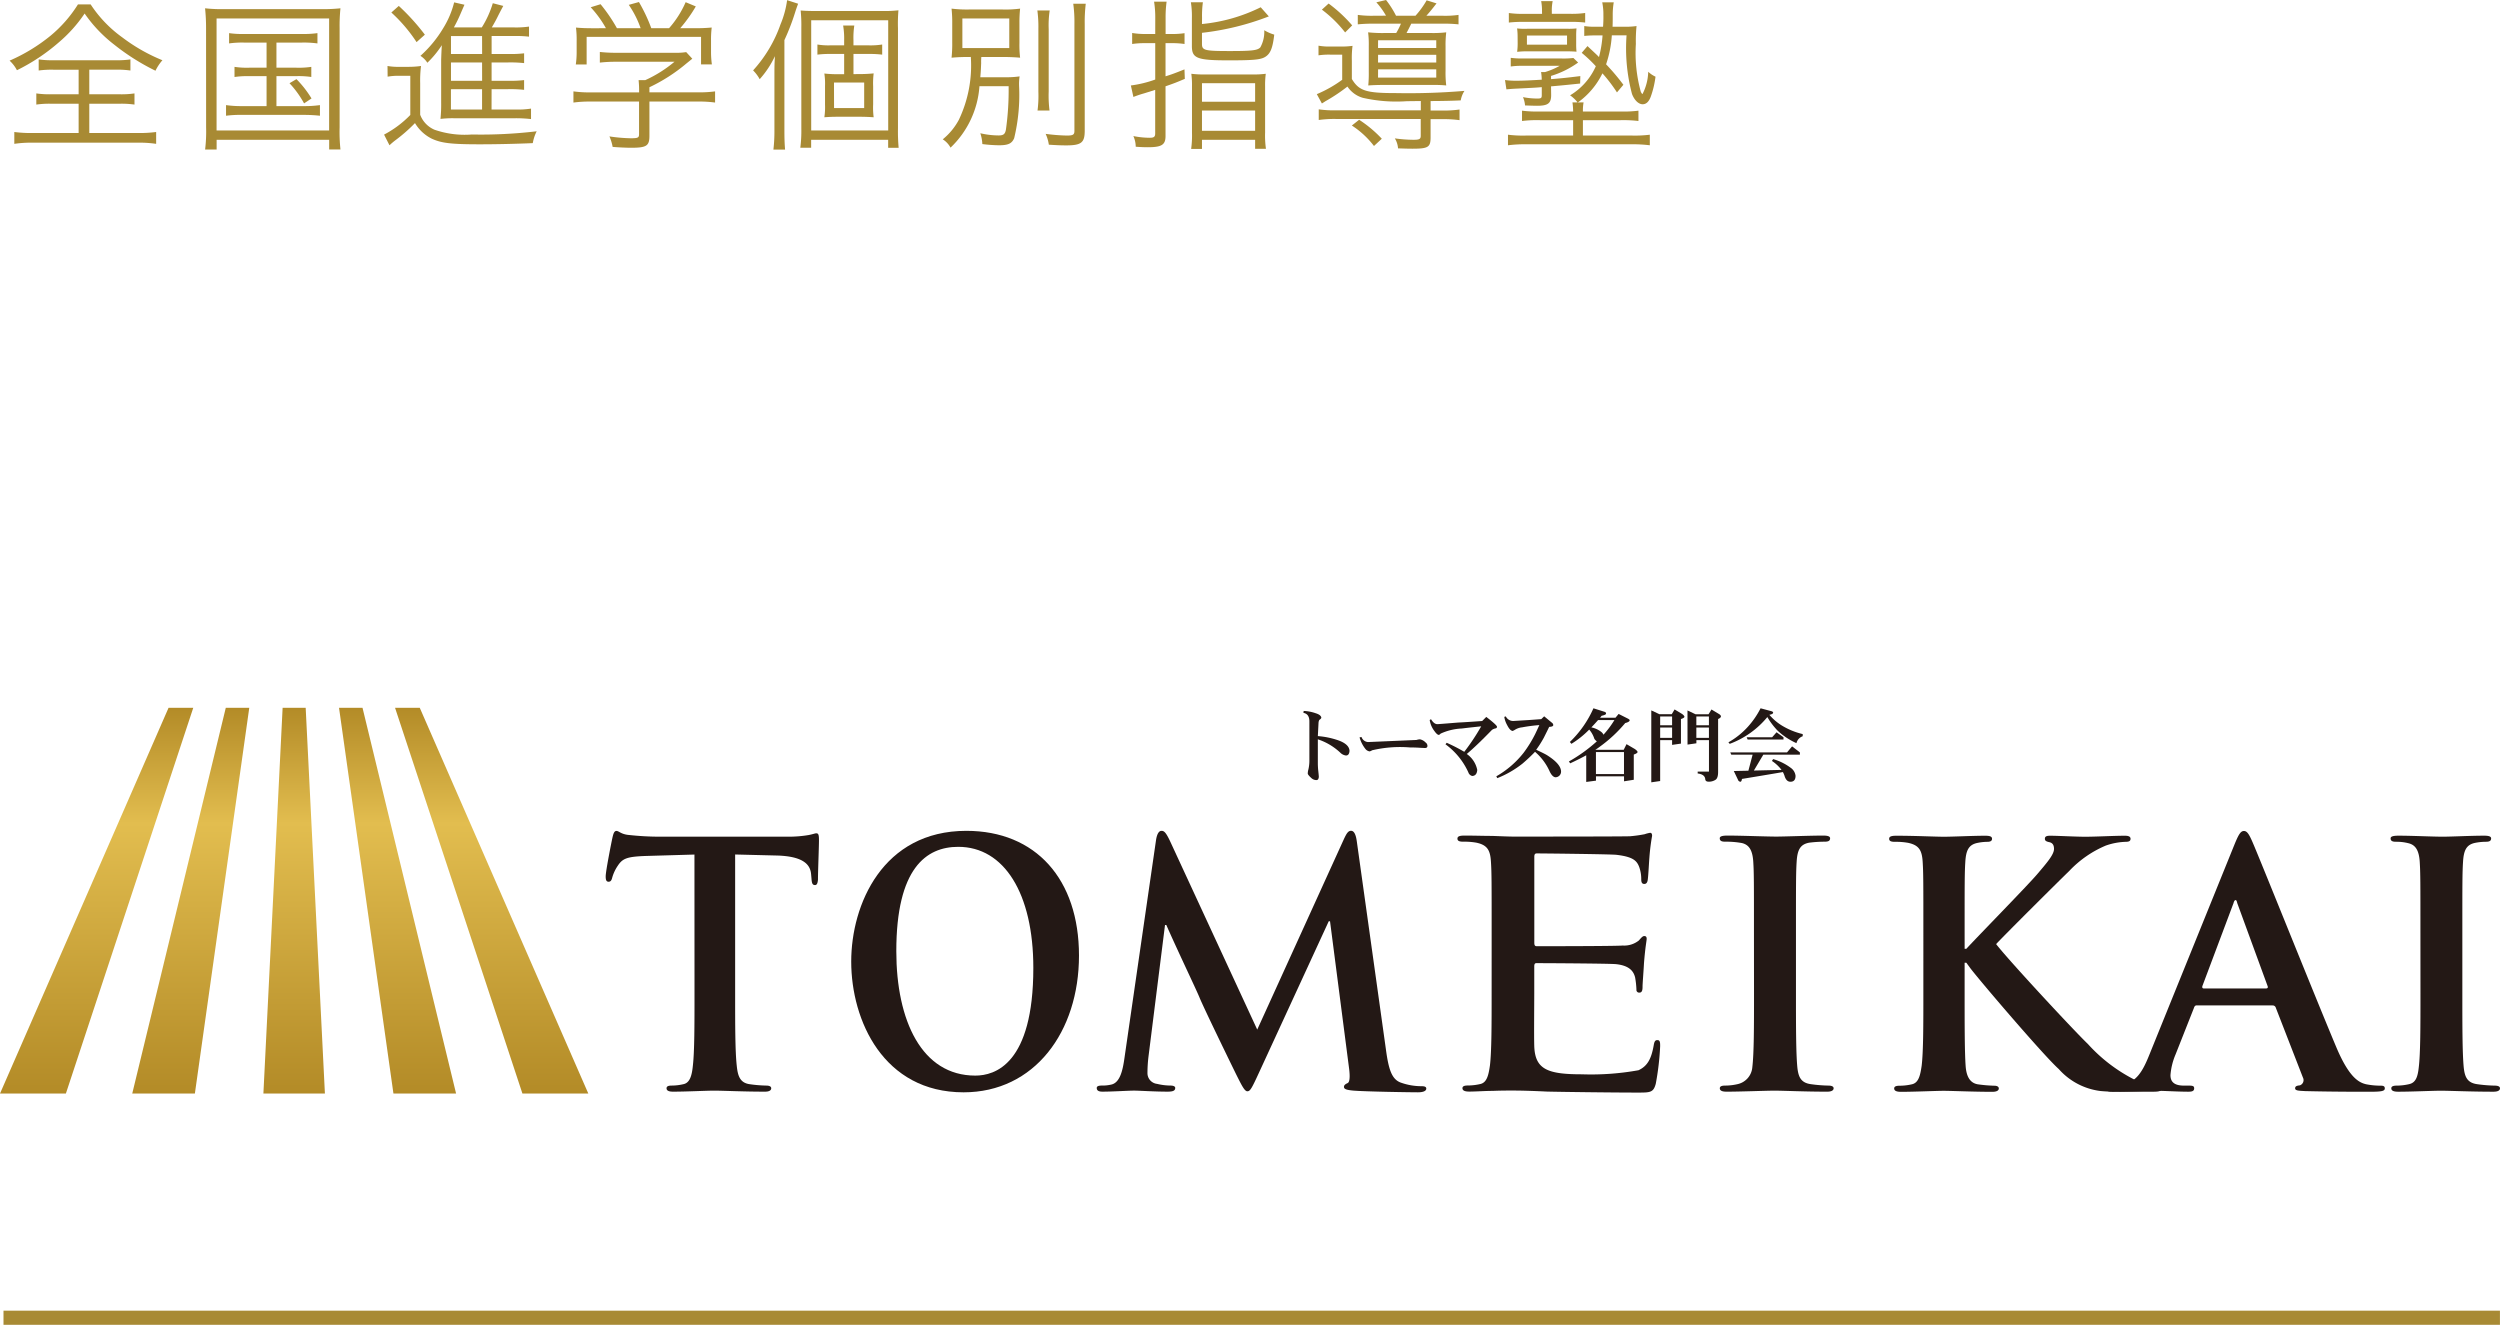 <svg xmlns="http://www.w3.org/2000/svg" xmlns:xlink="http://www.w3.org/1999/xlink" width="177.252" height="93.929" preserveAspectRatio="none" viewBox="0 0 177.252 93.929"><defs><linearGradient id="a" x1="1444.762" y1="1734.441" x2="1444.762" y2="1761.79" gradientTransform="translate(-1437.911 -1684.256)" gradientUnits="userSpaceOnUse"><stop offset="0" stop-color="#b38b27"/><stop offset="0.3" stop-color="#e2bd4f"/><stop offset="1" stop-color="#b38b27"/></linearGradient><linearGradient id="b" x1="1451.435" y1="1734.441" x2="1451.435" y2="1761.79" xlink:href="#a"/><linearGradient id="c" x1="1472.772" y1="1734.441" x2="1472.772" y2="1761.79" xlink:href="#a"/><linearGradient id="d" x1="1466.098" y1="1734.441" x2="1466.098" y2="1761.79" xlink:href="#a"/><linearGradient id="e" x1="1458.766" y1="1734.441" x2="1458.766" y2="1761.79" xlink:href="#a"/></defs><title>アセット 17</title><rect x="0.248" y="92.929" width="177" height="1" fill="#a88a34"/><path d="M6.427.312A8.819,8.819,0,0,0,8.671,2.651a12.461,12.461,0,0,0,2.844,1.62,3.338,3.338,0,0,0-.492.744A15.835,15.835,0,0,1,8.1,3.167,9.851,9.851,0,0,1,6,.959,9.966,9.966,0,0,1,4.147,3.023,13.712,13.712,0,0,1,1.2,4.979,2.4,2.4,0,0,0,.679,4.3,12.4,12.4,0,0,0,3.571,2.543,9.23,9.23,0,0,0,5.527.312ZM3.811,4.943A6.573,6.573,0,0,0,2.743,5V4.211a6.255,6.255,0,0,0,1.044.06H8.215a6.1,6.1,0,0,0,1.032-.06V5a6.413,6.413,0,0,0-1.056-.06H6.331V6.684H8.467a6.29,6.29,0,0,0,1.068-.061v.792a6.484,6.484,0,0,0-1.068-.06H6.331V9.431h3.48a9.034,9.034,0,0,0,1.26-.072v.84a8.059,8.059,0,0,0-1.248-.084H2.287a8.172,8.172,0,0,0-1.272.084v-.84A9.055,9.055,0,0,0,2.3,9.431H5.575V7.355H3.643a6.484,6.484,0,0,0-1.068.06V6.623a6.377,6.377,0,0,0,1.068.061H5.575V4.943Z" fill="#a88a34"/><path d="M14.61,2A13.278,13.278,0,0,0,14.539.588,10.347,10.347,0,0,0,15.9.647h6.876A11.122,11.122,0,0,0,24.139.588,12.161,12.161,0,0,0,24.079,2V9.035a11.387,11.387,0,0,0,.06,1.56h-.8V9.91h-7.98V10.6h-.816a10.612,10.612,0,0,0,.071-1.56Zm.745,7.249h7.98V1.307h-7.98Zm1.956-6.23a6.484,6.484,0,0,0-1.068.06v-.73a6.416,6.416,0,0,0,1.068.06h4.068a7.054,7.054,0,0,0,1.128-.06v.73a7.138,7.138,0,0,0-1.116-.06H19.6V4.8h1.416a5.984,5.984,0,0,0,1.056-.06v.718a6.152,6.152,0,0,0-1.056-.06H19.6V7.523h1.944a7.705,7.705,0,0,0,1.14-.071v.754a10.473,10.473,0,0,0-1.14-.06H17.155a7.717,7.717,0,0,0-1.129.06V7.452a7.446,7.446,0,0,0,1.129.071H18.9V5.4H17.671a5.991,5.991,0,0,0-1.044.06V4.74a5.75,5.75,0,0,0,1.044.06H18.9V3.022Zm3.708,2.592a7.447,7.447,0,0,1,1.068,1.369l-.528.349A7.036,7.036,0,0,0,20.526,5.9Z" fill="#a88a34"/><path d="M27.475,4.679a4.454,4.454,0,0,0,.888.06h.612a6.414,6.414,0,0,0,.876-.06,8.246,8.246,0,0,0-.06,1.213V8.135A1.869,1.869,0,0,0,30.811,9.2a6.55,6.55,0,0,0,2.64.336,33.436,33.436,0,0,0,4.6-.228,2.992,2.992,0,0,0-.276.84c-1.068.048-2.544.084-3.744.084-2.052,0-2.736-.084-3.42-.4a2.879,2.879,0,0,1-1.188-1.105,11.327,11.327,0,0,1-1.4,1.225,4.7,4.7,0,0,0-.408.349l-.384-.757a7.372,7.372,0,0,0,1.86-1.392V5.375h-.768a4.217,4.217,0,0,0-.84.061Zm.8-4.259a15.345,15.345,0,0,1,1.848,2.039l-.588.528a10.9,10.9,0,0,0-1.788-2.1Zm6.576,7.344h1.68A5.99,5.99,0,0,0,37.65,7.7v.742a9.693,9.693,0,0,0-1.1-.059H32.155a7.233,7.233,0,0,0-.924.048,10.242,10.242,0,0,0,.048-1.175V4.235c.012-.359.024-.7.048-1.032A7.061,7.061,0,0,1,30.3,4.45a1.605,1.605,0,0,0-.492-.49A8.421,8.421,0,0,0,31.423,2,6.419,6.419,0,0,0,32.2.168l.732.168c-.06.132-.06.132-.252.576a10.273,10.273,0,0,1-.5,1.032h1.98a6.945,6.945,0,0,0,.78-1.716l.744.192c-.06.108-.1.18-.336.636-.144.3-.3.588-.48.888h1.56a6.38,6.38,0,0,0,1.08-.06V2.6a8.072,8.072,0,0,0-1.032-.048h-1.62V3.828h1.176a7.984,7.984,0,0,0,1.128-.048v.695a8.675,8.675,0,0,0-1.128-.048H34.855v1.3h1.176a7.938,7.938,0,0,0,1.128-.048V6.37a8.86,8.86,0,0,0-1.128-.048H34.855Zm-.672-5.209H31.975V3.828h2.208Zm0,1.872H31.975v1.3h2.208Zm-2.208,1.9V7.764h2.208V6.322Z" fill="#a88a34"/><path d="M46.045,9.623c0,.72-.2.853-1.3.853-.336,0-.888-.025-1.308-.061a3.415,3.415,0,0,0-.228-.744,11.374,11.374,0,0,0,1.5.132c.516,0,.6-.035.6-.288V7.2H41.869a8.53,8.53,0,0,0-1.212.072V6.479a8.232,8.232,0,0,0,1.2.072h3.456v-.2c0-.228-.012-.408-.036-.672h.48a9.021,9.021,0,0,0,2.064-1.3h-4.2a9.466,9.466,0,0,0-1.092.06V3.684a10.133,10.133,0,0,0,1.1.059H47.8a4.705,4.705,0,0,0,.852-.048l.432.468-.4.324a12.088,12.088,0,0,1-2.64,1.7v.36h3.432A8.364,8.364,0,0,0,50.7,6.479v.792A8.364,8.364,0,0,0,49.477,7.2H46.045ZM42.961,2A7.606,7.606,0,0,0,41.881.515l.7-.216A11.515,11.515,0,0,1,43.741,2h1.68a6.97,6.97,0,0,0-.84-1.656l.72-.2A11.561,11.561,0,0,1,46.177,2h1.26A6.978,6.978,0,0,0,48.613.155l.72.3A10.154,10.154,0,0,1,48.229,2h.9a12.744,12.744,0,0,0,1.332-.048,6.908,6.908,0,0,0-.048.937v.863a6.222,6.222,0,0,0,.06.816h-.768V2.615H41.593V4.571h-.768a5.918,5.918,0,0,0,.06-.816V2.892a6.685,6.685,0,0,0-.048-.937c.42.036.7.048,1.32.048Z" fill="#a88a34"/><path d="M55.615,9.252c0,.551.012.923.048,1.354h-.828a11,11,0,0,0,.072-1.378V5.376c0-.589,0-.793.036-1.394a6.736,6.736,0,0,1-1.08,1.633,2.688,2.688,0,0,0-.468-.624,9.51,9.51,0,0,0,1.944-3.264A6.751,6.751,0,0,0,55.807.012l.78.252c-.072.2-.108.288-.216.624a15.731,15.731,0,0,1-.756,1.956Zm1.2-7.285A10.238,10.238,0,0,0,56.767.744c.312.024.6.036,1,.036H62.6A8.571,8.571,0,0,0,63.7.731,10.954,10.954,0,0,0,63.667,2V9.1a12.764,12.764,0,0,0,.048,1.379h-.744V9.91h-5.46v.565h-.768a9.394,9.394,0,0,0,.072-1.355Zm.7,7.285h5.46V1.438h-5.46Zm3.36-4a10.139,10.139,0,0,0,1.068-.048,5.7,5.7,0,0,0-.036.923V7.392a5.366,5.366,0,0,0,.036.922c-.372-.024-.672-.036-1.056-.036H59.491c-.468,0-.708.012-1.044.036a4.723,4.723,0,0,0,.048-.886V6.1a4.82,4.82,0,0,0-.048-.887,8.47,8.47,0,0,0,1.044.048h.36V3.826H58.843a6.421,6.421,0,0,0-.888.048V3.156a4.682,4.682,0,0,0,.888.06h1.008V2.855a5.526,5.526,0,0,0-.072-1.044h.792a5.75,5.75,0,0,0-.06,1.044v.361H61.6a5.3,5.3,0,0,0,.948-.06v.718a7.068,7.068,0,0,0-.936-.048h-1.1v1.43Zm-1.74,2.412h2.136V5.854H59.131Z" fill="#a88a34"/><path d="M68.748,4.043a11.692,11.692,0,0,0-1.282.048,9.116,9.116,0,0,0,.048-1.08V1.691a9.379,9.379,0,0,0-.048-1.08A8.845,8.845,0,0,0,68.8.671h2.209a7.9,7.9,0,0,0,1.318-.06,9.426,9.426,0,0,0-.048,1.068V3.047a7.532,7.532,0,0,0,.048,1.044,13.025,13.025,0,0,0-1.318-.048H69.577a3.684,3.684,0,0,0-.012.433c-.012.239-.012.455-.06,1H71.2a6.7,6.7,0,0,0,1.091-.06,3.659,3.659,0,0,0-.036.708A13.062,13.062,0,0,1,71.905,9.8c-.168.385-.431.5-1.091.5a10.292,10.292,0,0,1-1.165-.085,2.809,2.809,0,0,0-.144-.768,5.843,5.843,0,0,0,1.3.156c.347,0,.456-.1.515-.408a20.222,20.222,0,0,0,.193-3.084H69.444a6.648,6.648,0,0,1-2.05,4.357,1.6,1.6,0,0,0-.552-.589,4.545,4.545,0,0,0,1.139-1.38,8.939,8.939,0,0,0,.851-4.464Zm-.515-.636h3.325v-2.1H68.233ZM74.424.743a7.066,7.066,0,0,0-.071,1.32V6.491a8.325,8.325,0,0,0,.059,1.344h-.85a8.226,8.226,0,0,0,.06-1.332V2.063A8.71,8.71,0,0,0,73.55.743Zm2.557-.48a10.932,10.932,0,0,0-.073,1.452V9.263c0,.852-.239,1.045-1.319,1.045-.324,0-.685-.013-1.225-.049a2.833,2.833,0,0,0-.227-.768,13.027,13.027,0,0,0,1.5.12c.444,0,.54-.06.54-.336V1.715A9.456,9.456,0,0,0,76.094.263Z" fill="#a88a34"/><path d="M81.909,1.283A7.087,7.087,0,0,0,81.825.119h.888a8.112,8.112,0,0,0-.071,1.152v1.14h.407a5.775,5.775,0,0,0,.936-.059v.767a6,6,0,0,0-.948-.059h-.4V5.411c.431-.132.683-.227,1.343-.492l.024.672c-.564.24-.743.312-1.367.528V9.647c0,.624-.277.792-1.261.792-.264,0-.54-.012-.852-.036a1.878,1.878,0,0,0-.168-.756,6,6,0,0,0,1.164.121c.3,0,.384-.073.384-.313V6.371c-.456.144-.6.192-.8.252a7.433,7.433,0,0,0-.745.252l-.18-.815a8.081,8.081,0,0,0,1.728-.421V3.06h-.7a5.941,5.941,0,0,0-.936.059v-.78a5.6,5.6,0,0,0,.936.072h.7Zm3.312.42A11.908,11.908,0,0,0,89.385.515l.576.648a18.914,18.914,0,0,1-4.74,1.164v.792c0,.456.2.5,1.992.5,1.561,0,1.956-.048,2.148-.264a2.273,2.273,0,0,0,.276-1.212,2.974,2.974,0,0,0,.708.312c-.108.937-.264,1.332-.612,1.561-.324.215-.816.263-2.627.263-2.233,0-2.6-.144-2.6-1.008V1.3a6.345,6.345,0,0,0-.072-1.14h.852a6.979,6.979,0,0,0-.06,1.1Zm-.708,4.428a5.925,5.925,0,0,0-.048-.9,7.213,7.213,0,0,0,1.02.048h3.241a6.97,6.97,0,0,0,1.019-.048,6.026,6.026,0,0,0-.048.9V9.4a6.555,6.555,0,0,0,.06,1.151h-.768V9.911H85.221v.649h-.768a6.855,6.855,0,0,0,.06-1.141Zm.708,1.08h3.768V5.9H85.221Zm0,2.064h3.768V7.835H85.221Z" fill="#a88a34"/><path d="M99.747,7.175a10.721,10.721,0,0,1-3.12-.239,1.959,1.959,0,0,1-1.092-.8,12.176,12.176,0,0,1-1.524,1.02c-.084.048-.108.072-.288.18l-.36-.66a8.775,8.775,0,0,0,1.8-1.02V3.875h-.828a4.975,4.975,0,0,0-.852.048V3.239a4.379,4.379,0,0,0,.9.06h.648a5.528,5.528,0,0,0,.865-.048A6.636,6.636,0,0,0,95.847,4.3v1.3c.505.839,1.009,1,3.084,1a47.9,47.9,0,0,0,4.9-.156,1.768,1.768,0,0,0-.263.673c-.4.023-1.321.047-2.137.047v.673h.852a7.812,7.812,0,0,0,1.2-.072v.755a8.059,8.059,0,0,0-1.212-.072h-.841V9.743c0,.7-.18.8-1.3.8-.323,0-.636-.012-1.008-.024a1.554,1.554,0,0,0-.227-.708,9.7,9.7,0,0,0,1.319.1c.42,0,.517-.048.517-.288V8.435H94.7a8.093,8.093,0,0,0-1.2.072V7.752a7.63,7.63,0,0,0,1.189.072h6.048V7.163ZM94.2.251A10.173,10.173,0,0,1,95.871,1.8l-.5.5A8.74,8.74,0,0,0,93.723.684Zm3.216,10.1A6.229,6.229,0,0,0,95.847,8.9l.516-.408a8.616,8.616,0,0,1,1.608,1.344Zm.853-9.239a5.437,5.437,0,0,0-.685-.948L98.272,0a6.666,6.666,0,0,1,.708,1.116h1.379a6.181,6.181,0,0,0,.792-1.093l.7.217c-.276.36-.468.6-.72.876h1.141a6.566,6.566,0,0,0,1.139-.06v.671a9.6,9.6,0,0,0-1.139-.048H100.06c-.133.276-.241.48-.337.661h1.7a7.957,7.957,0,0,0,1.116-.048,7.5,7.5,0,0,0-.048,1V5.015a7.413,7.413,0,0,0,.048,1.044,8.734,8.734,0,0,0-.912-.037H98.163c-.431,0-.828.012-1.152.037a8.3,8.3,0,0,0,.036-.948V3.264A6.783,6.783,0,0,0,97,2.292a9.527,9.527,0,0,0,1.224.048h.768a4.924,4.924,0,0,0,.336-.661H97.455a10.776,10.776,0,0,0-1.187.048V1.056a7.143,7.143,0,0,0,1.163.06Zm-.565,2.292h4.128V2.854H97.707Zm0,1.031h4.128V3.887H97.707Zm0,1.069h4.128v-.59H97.707Z" fill="#a88a34"/><path d="M109.978,6.743c0,.588-.229.756-1,.756-.2,0-.541-.012-.852-.023a1.839,1.839,0,0,0-.145-.589,5.488,5.488,0,0,0,1.021.1c.264,0,.311-.036.311-.24V6.179c-.419.036-.419.036-1.86.108-.264.012-.5.036-.647.048l-.1-.66a5.57,5.57,0,0,0,.876.048c.407,0,.9-.024,1.727-.072a3.121,3.121,0,0,0-.047-.54h.276a5.06,5.06,0,0,0,1.044-.444h-2.677a5.2,5.2,0,0,0-.792.048V4.1a5.621,5.621,0,0,0,.805.047h2.784a5.927,5.927,0,0,0,.852-.036l.336.324a6.524,6.524,0,0,1-1.92.948v.228c.767-.06,1.139-.1,2.076-.216l-.013.528c-.575.06-1.26.133-2.063.2Zm2.3.516a3.1,3.1,0,0,0-.048.648h2.676a8.338,8.338,0,0,0,1.261-.06v.732a9.124,9.124,0,0,0-1.248-.059h-2.689V9.611H115.7a8.616,8.616,0,0,0,1.273-.06V10.3a10.13,10.13,0,0,0-1.3-.072H108.2a9.915,9.915,0,0,0-1.283.072V9.551a8.387,8.387,0,0,0,1.283.06h3.336V8.52h-2.363a8.611,8.611,0,0,0-1.261.059V7.847a8.541,8.541,0,0,0,1.261.06h2.363a4.64,4.64,0,0,0-.048-.648h.361a2.4,2.4,0,0,0-.529-.5,4.546,4.546,0,0,0,1.825-2.064,9.943,9.943,0,0,0-1-.948l.409-.48c.528.5.647.6.815.78a8.261,8.261,0,0,0,.253-1.536h-.517a7.555,7.555,0,0,0-.78.036v-.7a4.533,4.533,0,0,0,.792.049h.54a7.93,7.93,0,0,0,.025-.817A4.278,4.278,0,0,0,113.6.167h.816a5.247,5.247,0,0,0-.072.912c0,.348,0,.5-.012.817h.8a5.582,5.582,0,0,0,.9-.049,10.377,10.377,0,0,0-.048,1.272,10.333,10.333,0,0,0,.349,3.384c.048.1.1.168.119.168a3.616,3.616,0,0,0,.408-1.584,1.891,1.891,0,0,0,.517.349,6.527,6.527,0,0,1-.336,1.416c-.133.359-.324.54-.576.54-.288,0-.588-.288-.756-.733a12.618,12.618,0,0,1-.385-4.152h-1.044a7.946,7.946,0,0,1-.407,2.053A15.39,15.39,0,0,1,115.1,6.011l-.456.54A10.711,10.711,0,0,0,113.613,5.2a5.468,5.468,0,0,1-1.74,2.064ZM109.329.8a3.646,3.646,0,0,0-.059-.72h.816a3.229,3.229,0,0,0-.061.72v.18h1.309a6.684,6.684,0,0,0,1.056-.06V1.6a7.909,7.909,0,0,0-1.056-.048h-3.312a8.038,8.038,0,0,0-1.044.048V.923a6.866,6.866,0,0,0,1.055.06h1.3ZM107.6,2.615a4.744,4.744,0,0,0-.036-.6,4.411,4.411,0,0,0,.719.024h2.868a5.112,5.112,0,0,0,.624-.024,5.261,5.261,0,0,0-.023.564V3.1a5.471,5.471,0,0,0,.023.564c-.179-.012-.408-.024-.6-.024H108.3a5.78,5.78,0,0,0-.732.036,5.032,5.032,0,0,0,.036-.6Zm.66.552h2.844V2.52h-2.844Z" fill="#a88a34"/><polygon points="4.671 77.534 13.702 50.185 11.95 50.185 0 77.534 4.671 77.534" fill="url(#a)"/><polygon points="13.817 77.534 17.673 50.185 16.008 50.185 9.376 77.534 13.817 77.534" fill="url(#b)"/><polygon points="37.04 77.534 28.01 50.185 29.762 50.185 41.712 77.534 37.04 77.534" fill="url(#c)"/><polygon points="27.895 77.534 24.037 50.185 25.703 50.185 32.337 77.534 27.895 77.534" fill="url(#d)"/><polygon points="18.675 77.534 20.038 50.185 21.673 50.185 23.036 77.534 18.675 77.534" fill="url(#e)"/><path d="M95.682,53.241c-.016.217-.1.325-.251.325a.678.678,0,0,1-.395-.194,4.3,4.3,0,0,0-1.6-.954v1.708c0,.107.006.24.017.4.035.313.052.5.052.56-.015.149-.07.223-.166.223a.52.52,0,0,1-.354-.137c-.175-.156-.263-.267-.263-.331a1.137,1.137,0,0,1,.046-.292,2.78,2.78,0,0,0,.068-.685V51.15c0-.355-.14-.557-.422-.606l.017-.137a2.915,2.915,0,0,1,.845.16q.372.114.406.308c0,.042-.032.088-.1.138-.061.034-.095.129-.1.285l-.046.892a5.751,5.751,0,0,1,1.423.291Q95.665,52.762,95.682,53.241Z" fill="#231815"/><path d="M101.207,52.881c0,.1-.059.154-.177.154l-.354-.017q-.338-.023-.7-.023a8.619,8.619,0,0,0-2.69.2.617.617,0,0,1-.177.08.473.473,0,0,1-.315-.194,2.323,2.323,0,0,1-.4-.8l.137-.029a.529.529,0,0,0,.463.36l3.434-.148a1,1,0,0,1,.246-.046.756.756,0,0,1,.4.223A.3.3,0,0,1,101.207,52.881Z" fill="#231815"/><path d="M106.137,51.521a.111.111,0,0,1-.091.12.711.711,0,0,0-.263.108q-1.1,1.132-1.788,1.709a1.807,1.807,0,0,1,.743,1.131c-.019.274-.138.417-.354.429a.381.381,0,0,1-.275-.252,5.026,5.026,0,0,0-1.623-1.994l.086-.108a12.223,12.223,0,0,1,1.246.64,15.346,15.346,0,0,0,1.2-1.806q-.787.081-1.382.154a4.03,4.03,0,0,0-1.492.36c-.06.061-.1.092-.131.092-.08,0-.185-.092-.314-.275a1.7,1.7,0,0,1-.332-.776l.092-.063c.141.232.289.35.446.354q.084,0,1.468-.114.423-.018,1.714-.109l.291-.291Q106.121,51.4,106.137,51.521Z" fill="#231815"/><path d="M110.68,54.686a.4.4,0,0,1-.4.423q-.228-.023-.422-.446a3.964,3.964,0,0,0-1.023-1.359,12.155,12.155,0,0,1-.9.845,7.077,7.077,0,0,1-1.777,1.023l-.068-.131a6.666,6.666,0,0,0,1.936-1.669,8.736,8.736,0,0,0,.806-1.3q.085-.171.309-.663a11.35,11.35,0,0,0-1.223.16,1.163,1.163,0,0,0-.514.177,1.09,1.09,0,0,1-.155.08q-.194-.023-.394-.422a1.715,1.715,0,0,1-.2-.577l.108-.035a.578.578,0,0,0,.531.326l1.12-.068.863-.063.206-.2.554.458a.218.218,0,0,1,.091.159c0,.05-.038.086-.114.109a.911.911,0,0,1-.177.023c-.069.152-.2.411-.383.777a7.532,7.532,0,0,1-.537.845c.392.183.648.311.765.383Q110.663,54.161,110.68,54.686Z" fill="#231815"/><path d="M112.976,50.218l.794.252a.125.125,0,0,1,.1.125c0,.058-.1.109-.314.155-.034.045-.07.091-.108.137h1.091l.223-.269.657.332c.084.045.126.084.126.114,0,.08-.105.147-.315.2a9.754,9.754,0,0,1-1.782,1.662,3.759,3.759,0,0,1-.337.235h2.011l.2-.4.594.348c.126.092.189.162.189.212s-.09.116-.269.177v1.788l-.691.109v-.354h-1.989v.308l-.691.091V53.549c-.331.183-.711.374-1.137.572l-.092-.132a11.023,11.023,0,0,0,1.983-1.428.644.644,0,0,1-.177-.177,1.882,1.882,0,0,0-.366-.657,6.536,6.536,0,0,1-1.262,1.011l-.109-.132A7.506,7.506,0,0,0,112.976,50.218Zm-.148,1.354a1.664,1.664,0,0,1,.7.32.533.533,0,0,1,.16.2,6.876,6.876,0,0,0,.777-1.04h-1.159Q113.062,51.332,112.828,51.572Zm.325,3.309h1.989v-1.56h-1.989Z" fill="#231815"/><path d="M118.73,50.3l.531.32c.111.084.166.149.166.2s-.082.107-.246.16v1.742l-.628.091v-.337h-.846v2.9l-.629.091v-5.1l.572.268h.88Zm-1.023.5v.623h.846V50.8Zm0,.783v.731h.846v-.731Zm1.937-1.211.567.268h.928l.206-.337.521.314c.1.058.149.117.149.178s-.067.13-.2.183v3.753q0,.423-.171.548a.855.855,0,0,1-.5.143q-.224,0-.24-.177-.028-.342-.537-.405v-.132h.8V52.475h-.892V52.7l-.628.092Zm.628,1.051h.892V50.8h-.892Zm0,.891h.892v-.731h-.892Z" fill="#231815"/><path d="M124.826,50.218l.725.195c.111.026.166.065.166.114,0,.068-.089.12-.268.154a3.744,3.744,0,0,0,.886.76,5.076,5.076,0,0,0,1.479.606V52.2a.694.694,0,0,0-.445.491,4.893,4.893,0,0,1-1.332-.885,5.07,5.07,0,0,1-.731-.966,6.292,6.292,0,0,1-2.668,1.9l-.092-.109a5.435,5.435,0,0,0,1.4-1.125A5.975,5.975,0,0,0,124.826,50.218Zm2.234,2.7.554.429v.16H125.02l-.668,1.125,1.959-.046a2.755,2.755,0,0,0-.68-.634l.086-.131a3.9,3.9,0,0,1,1.269.634.8.8,0,0,1,.32.549q0,.422-.36.422-.3,0-.423-.422a1.673,1.673,0,0,0-.115-.264q-.913.16-2.9.486c-.023.134-.059.2-.108.2a.192.192,0,0,1-.172-.131l-.3-.629,1.034-.022.3-1.137h-1.514l-.068-.16H126.7Zm-1.1-1,.491.354v.16h-2.542l-.069-.16h1.806Z" fill="#231815"/><path d="M49.237,60.588l-3.434.1c-1.336.048-1.66.168-2.006.7a2.858,2.858,0,0,0-.391.839c-.047.193-.116.288-.254.288-.161,0-.208-.119-.208-.383,0-.385.438-2.57.484-2.763.069-.311.139-.455.277-.455.184,0,.323.24.9.288a20.358,20.358,0,0,0,2.166.12H55.9a8.487,8.487,0,0,0,1.452-.12c.346-.072.435-.12.528-.12.161,0,.185.144.185.5,0,.5-.07,2.161-.07,2.786-.023.24-.069.384-.208.384-.184,0-.23-.121-.253-.48L57.509,62c-.046-.623-.436-1.3-2.487-1.344l-2.9-.072v9.845c0,2.21,0,4.106.115,5.139.069.673.208,1.2.9,1.3a9.31,9.31,0,0,0,1.175.1c.253,0,.368.071.368.192,0,.167-.183.24-.437.24-1.522,0-2.974-.073-3.618-.073-.531,0-1.983.073-2.905.073-.3,0-.461-.073-.461-.24,0-.121.093-.192.369-.192a3.616,3.616,0,0,0,.83-.1c.46-.095.6-.624.668-1.32.115-1.01.115-2.906.115-5.116Z" fill="#231815"/><path d="M81.968,59.531c.069-.408.2-.624.385-.624s.317.119.611.744L89.139,73l6.151-13.52c.182-.385.295-.576.5-.576s.339.24.408.744l2.057,14.7c.2,1.511.43,2.208,1.109,2.425a4.3,4.3,0,0,0,1.4.239c.2,0,.36.024.36.168,0,.193-.27.265-.587.265-.566,0-3.686-.048-4.592-.121-.519-.048-.656-.12-.656-.264,0-.12.091-.192.249-.264.137-.047.2-.36.114-1.032L94.3,65.318h-.091L89.274,76.029c-.52,1.129-.633,1.345-.837,1.345s-.429-.48-.792-1.2c-.542-1.105-2.329-4.779-2.6-5.452-.2-.5-1.56-3.337-2.352-5.139H82.6l-1.176,9.366a9.9,9.9,0,0,0-.068,1.128.765.765,0,0,0,.679.77,4.181,4.181,0,0,0,.949.12c.181,0,.34.047.34.167,0,.216-.2.265-.543.265-.95,0-1.968-.073-2.375-.073-.43,0-1.515.073-2.24.073-.225,0-.406-.049-.406-.265,0-.12.136-.167.362-.167a2.74,2.74,0,0,0,.678-.072c.633-.144.814-1.082.928-1.9Z" fill="#231815"/><path d="M124.357,66.207c0-3.65,0-4.323-.048-5.091-.048-.817-.288-1.225-.816-1.345a6.33,6.33,0,0,0-1.178-.095c-.239,0-.383-.049-.383-.242,0-.143.191-.191.576-.191.913,0,2.737.072,3.434.072.6,0,2.4-.072,3.314-.072.312,0,.5.048.5.191,0,.193-.143.242-.384.242a9.087,9.087,0,0,0-1.1.071c-.649.121-.841.528-.889,1.369-.048.768-.048,1.441-.048,5.091v4.226c0,2.33,0,4.227.1,5.26.072.647.24,1.081.961,1.176a10.126,10.126,0,0,0,1.225.1c.264,0,.384.071.384.192,0,.167-.192.24-.457.24-1.585,0-3.1-.073-3.746-.073-.553,0-2.426.073-3.386.073-.312,0-.48-.073-.48-.24,0-.121.1-.192.384-.192a3.908,3.908,0,0,0,.864-.1,1.336,1.336,0,0,0,1.057-1.2c.12-1.008.12-2.905.12-5.235Z" fill="#231815"/><path d="M105.759,66.207c0-3.65,0-4.323-.049-5.091-.047-.817-.239-1.2-1.032-1.369a4.948,4.948,0,0,0-.936-.071c-.264,0-.408-.049-.408-.217s.167-.216.528-.216c.648,0,1.345.024,1.945.024.624.024,1.177.048,1.513.048.768,0,7.8,0,8.253-.024a9.6,9.6,0,0,0,1.033-.144,2.258,2.258,0,0,1,.385-.1c.119,0,.144.1.144.216a15.116,15.116,0,0,0-.193,1.56c-.023.241-.072,1.3-.12,1.586-.023.12-.072.264-.24.264s-.216-.12-.216-.336a2.577,2.577,0,0,0-.144-.865c-.168-.433-.408-.721-1.609-.864-.408-.048-5.18-.1-5.66-.1-.12,0-.169.072-.169.239v6.076c0,.169.025.264.169.264.528,0,5.54,0,6.092-.048a1.671,1.671,0,0,0,1.153-.36c.168-.192.264-.312.384-.312.1,0,.168.048.168.192s-.095.528-.192,1.753c-.024.481-.1,1.441-.1,1.609,0,.192,0,.456-.217.456a.191.191,0,0,1-.216-.216,6.176,6.176,0,0,0-.095-.865c-.12-.48-.457-.839-1.345-.936-.456-.048-5.084-.072-5.66-.072-.12,0-.145.1-.145.241v1.9c0,.817-.023,3.026,0,3.723.049,1.656.918,2.017,3.368,2.017a18.925,18.925,0,0,0,4.022-.288c.625-.289.912-.793,1.081-1.778.047-.264.1-.359.263-.359.192,0,.192.191.192.432a19.014,19.014,0,0,1-.311,2.666c-.169.623-.385.623-1.3.623-1.8,0-5.371-.047-6.4-.071-1.032-.049-1.776-.073-2.5-.073-.264,0-.792,0-1.369.024-.552,0-1.176.049-1.657.049-.312,0-.48-.073-.48-.24,0-.121.1-.192.384-.192a3.918,3.918,0,0,0,.865-.1c.48-.095.6-.624.7-1.32.12-1.01.12-2.906.12-5.116Z" fill="#231815"/><path d="M60.352,68.176c0-4.044,2.233-9.269,8.163-9.269,4.922,0,7.986,3.428,7.986,8.844s-3.163,9.695-8.184,9.695C62.645,77.446,60.352,72.361,60.352,68.176Zm12.912.45c0-5.3-2.08-8.585-5.322-8.585-2.273,0-4.393,1.514-4.393,7.4,0,4.918,1.8,8.82,5.6,8.82C70.531,76.263,73.264,75.459,73.264,68.626Z" fill="#231815"/><path d="M139.294,67.272h.12c.816-.888,4.321-4.465,5.017-5.281.672-.792,1.2-1.392,1.2-1.8,0-.265-.095-.433-.336-.481-.216-.048-.311-.1-.311-.24,0-.168.119-.216.384-.216.5,0,1.824.072,2.472.072.744,0,2.065-.072,2.809-.072.24,0,.408.048.408.216s-.12.216-.36.216a4.66,4.66,0,0,0-1.392.265,7.65,7.65,0,0,0-2.593,1.8c-.744.72-4.369,4.321-5.186,5.185.865,1.129,5.57,6.194,6.506,7.083a11.39,11.39,0,0,0,3.433,2.592,4.168,4.168,0,0,0,1.489.36c.168,0,.312.048.312.192,0,.169-.121.24-.576.24H150.6c-.72,0-1.152,0-1.656-.047a4.724,4.724,0,0,1-2.977-1.561c-1.056-.936-5.786-6.482-6.29-7.178l-.264-.36h-.12v2.184c0,2.209,0,4.105.072,5.138.048.672.264,1.2.864,1.3a10.118,10.118,0,0,0,1.176.1c.192,0,.312.072.312.192,0,.169-.192.24-.456.24-1.344,0-2.856-.071-3.457-.071-.552,0-2.064.071-3.024.071-.312,0-.481-.071-.481-.24,0-.12.1-.192.385-.192a3.924,3.924,0,0,0,.864-.1c.48-.1.6-.624.7-1.32.12-1.009.12-2.905.12-5.114V66.216c0-3.649,0-4.321-.048-5.089-.048-.817-.24-1.2-1.032-1.369a4.94,4.94,0,0,0-.937-.072c-.264,0-.408-.048-.408-.216s.168-.216.529-.216c1.272,0,2.784.072,3.36.072s2.089-.072,2.905-.072c.336,0,.5.048.5.216s-.144.216-.336.216a3.569,3.569,0,0,0-.672.072c-.648.121-.84.529-.888,1.369-.048.768-.048,1.44-.048,5.089Z" fill="#231815"/><path d="M155.764,71.282c-.12,0-.168.048-.216.192l-1.3,3.289a4.628,4.628,0,0,0-.36,1.464c0,.432.216.744.96.744h.36c.288,0,.36.048.36.192,0,.193-.144.24-.408.24-.769,0-1.8-.071-2.545-.071-.264,0-1.584.071-2.832.071-.313,0-.457-.047-.457-.24,0-.144.1-.192.288-.192a6.978,6.978,0,0,0,.744-.048c1.105-.144,1.561-.96,2.041-2.16l6.026-14.884c.288-.7.432-.961.672-.961.216,0,.36.216.6.768.576,1.32,4.418,10.923,5.954,14.573.912,2.16,1.609,2.5,2.112,2.616a5.2,5.2,0,0,0,1.009.1c.192,0,.312.024.312.192,0,.193-.217.24-1.1.24-.864,0-2.616,0-4.537-.047-.432-.024-.72-.024-.72-.193,0-.144.1-.192.336-.215a.393.393,0,0,0,.216-.553l-1.921-4.946a.229.229,0,0,0-.239-.167Zm4.9-1.2c.12,0,.143-.072.12-.144l-2.161-5.906c-.024-.1-.048-.215-.12-.215s-.12.119-.144.215l-2.209,5.882c-.024.1,0,.168.1.168Z" fill="#231815"/><path d="M171.61,66.216c0-3.649,0-4.321-.048-5.089-.048-.817-.288-1.225-.816-1.345a3.408,3.408,0,0,0-.864-.1c-.24,0-.385-.048-.385-.24,0-.144.193-.192.577-.192.912,0,2.424.072,3.121.072.6,0,2.016-.072,2.928-.072.313,0,.5.048.5.192,0,.192-.144.24-.384.24a4.058,4.058,0,0,0-.721.072c-.648.121-.84.529-.888,1.369-.048.768-.048,1.44-.048,5.089v4.225c0,2.329,0,4.226.1,5.258.072.648.24,1.08.96,1.176a10.144,10.144,0,0,0,1.225.1c.264,0,.384.072.384.192,0,.169-.192.24-.456.24-1.585,0-3.1-.071-3.745-.071-.553,0-2.065.071-3.025.071-.312,0-.48-.071-.48-.24,0-.12.1-.192.384-.192a3.917,3.917,0,0,0,.864-.1c.48-.1.624-.5.7-1.2.12-1.008.12-2.905.12-5.234Z" fill="#231815"/></svg>